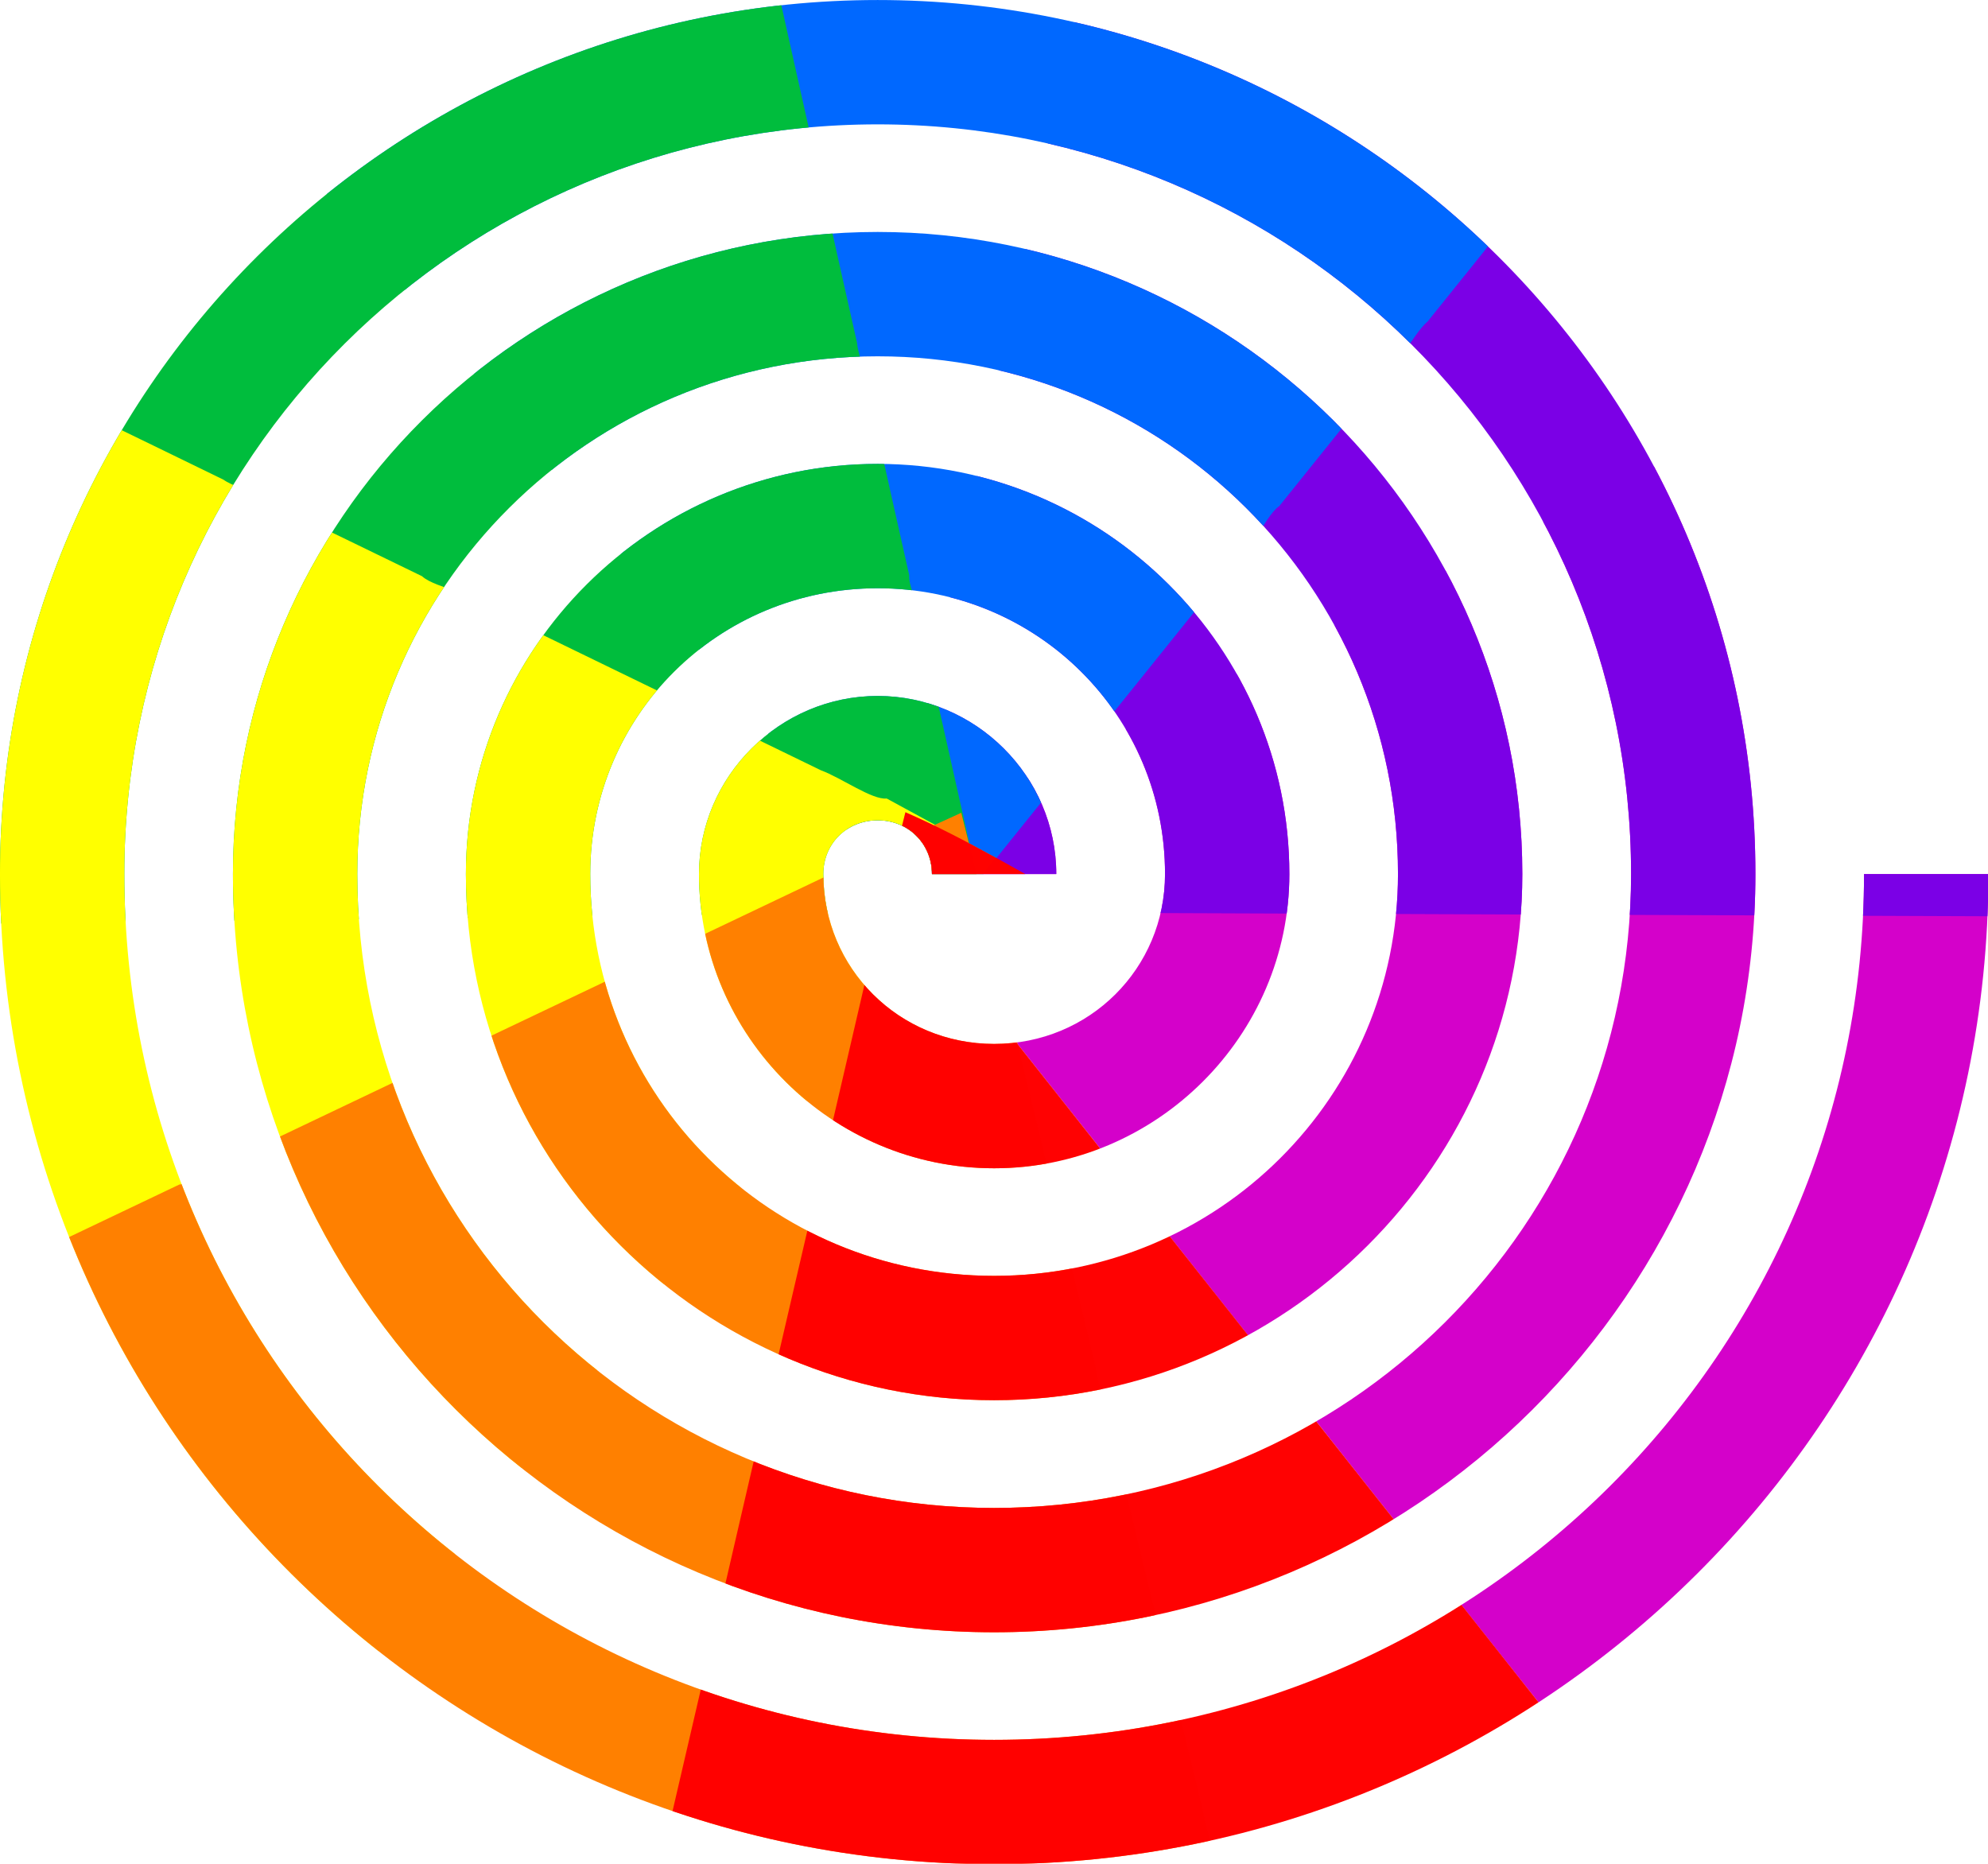 <?xml version="1.0" encoding="UTF-8" standalone="no"?>
<!-- Creator: CorelDRAW X7 -->
<svg
    xmlns:inkscape="http://www.inkscape.org/namespaces/inkscape"
    xmlns:rdf="http://www.w3.org/1999/02/22-rdf-syntax-ns#"
    xmlns="http://www.w3.org/2000/svg"
    xmlns:xlink="http://www.w3.org/1999/xlink"
    xmlns:ns1="http://sozi.baierouge.fr"
    xmlns:cc="http://creativecommons.org/ns#"
    xmlns:dc="http://purl.org/dc/elements/1.1/"
    xmlns:sodipodi="http://sodipodi.sourceforge.net/DTD/sodipodi-0.dtd"
    id="svg2"
    style="fill-rule:evenodd"
    sodipodi:docname="desenho.svg"
    xml:space="preserve"
    version="1.1"
    inkscape:version="0.48.5 r10040"
    viewBox="0 0 25224.759 23648.851"
  ><sodipodi:namedview
      id="namedview14"
      fit-margin-left="0"
      inkscape:snap-center="true"
      inkscape:zoom="0.68014725"
      borderopacity="1"
      inkscape:snap-intersection-paths="true"
      inkscape:cx="446.63996"
      inkscape:cy="349.85411"
      inkscape:snap-bbox-midpoints="true"
      inkscape:object-paths="true"
      inkscape:window-maximized="1"
      inkscape:snap-bbox="true"
      showgrid="false"
      fit-margin-right="0"
      inkscape:snap-midpoints="true"
      inkscape:bbox-nodes="true"
      bordercolor="#666666"
      inkscape:window-x="-8"
      guidetolerance="10"
      inkscape:snap-smooth-nodes="true"
      objecttolerance="10"
      inkscape:object-nodes="true"
      inkscape:window-y="-8"
      fit-margin-bottom="0"
      inkscape:window-width="1920"
      inkscape:pageopacity="0"
      inkscape:pageshadow="2"
      pagecolor="#ffffff"
      gridtolerance="10"
      inkscape:snap-object-midpoints="true"
      inkscape:bbox-paths="true"
      inkscape:snap-bbox-edge-midpoints="true"
      inkscape:current-layer="svg2"
      inkscape:window-height="1018"
      fit-margin-top="0"
  />
 <defs
      id="defs4"
    >
  <style
        id="style6"
        type="text/css"
      >
    .str0 {stroke:#373435;stroke-width:965.508}
    .str1 {stroke:#373435;stroke-width:22.718}
    .fil0 {fill:none}
  </style
    >
 <filter
        id="filter4037"
        height="1.372"
        width="1.349"
        color-interpolation-filters="sRGB"
        y="-.186"
        x="-.175"
        inkscape:collect="always"
      ><feGaussianBlur
          id="feGaussianBlur4039"
          stdDeviation="1170.092"
          inkscape:collect="always"
      /></filter
    ><clipPath
        id="clipPath4041"
        clipPathUnits="userSpaceOnUse"
      ><path
          id="path4043"
          style="stroke-width:32.058;block-progression:tb;text-indent:0;color:#000000;stroke:#000000;text-transform:none;fill:none"
          inkscape:connector-curvature="0"
          d="m7486.6 890.42c-3757.6 0-6815.7 3042.7-6815.7 6786.8 0 4242 3463 7688.8 7719.7 7688.8 4257.7 0 7720.7-3446.8 7720.7-7688.8h-965.5c0 3718-3016.9 6723.3-6755.2 6723.3-3737.2 0-6754.2-3005.2-6754.2-6723.3 0-3220 2611.9-5821.3 5850.2-5821.3 3237.3 0 5850.2 2601.4 5850.2 5821.3 0 2723-2207 4922.3-4946.2 4922.3-2738.2 0-4945.2-2199.2-4945.2-4922.3 0-2225 1801.9-4020.2 4041.2-4020.2 2238.3 0 4040.2 1795.3 4040.2 4020.2 0 1728-1396.9 3120.2-3136.2 3120.2-1738.2 0-3136.2-1392.4-3136.2-3120.2 0-1229.7 993.04-2219.2 2232.2-2219.2s2231.2 989.33 2231.2 2219.2c0 733-586.97 1319.2-1327.2 1319.2-739.02 0-1326.2-586.25-1326.2-1319.2 0-234.74 181.65-417.25 422.25-417.25 239.08 0 421.25 182.51 421.25 417.25h965.5c0-759.26-627.83-1382.8-1386.8-1382.8-759.4 0-1387.7 623.49-1387.7 1382.8 0 1257 1032.8 2284.8 2291.7 2284.8 1259.7 0 2292.7-1027.8 2292.7-2284.8 0-1754.1-1438-3184.8-3196.7-3184.8-1758.8 0-3197.7 1430.4-3197.7 3184.8 0 2252.2 1843.9 4085.8 4101.7 4085.8 2258.7 0 4101.7-1833.8 4101.7-4085.8 0-2749-2248-4985.8-5005.7-4985.8-2758.6 0-5006.7 2236.7-5006.7 4985.8 0 3247 2653 5887.8 5910.7 5887.8 3258.7 0 5911.7-2640.8 5911.7-5887.8 0-3744.1-3059-6786.8-6815.7-6786.8z"
      /></clipPath
    ></defs
  >
 <g
      id="g4016"
      style="filter:url(#filter4037)"
      transform="matrix(1.634 0 0 1.634 -1096.4 -1454.7)"
      clip-path="url(#clipPath4041)"
    ><path
        id="path3031"
        d="m418.56 145.28c-11.843 5.886-23.672 11.803-35.531 17.656 21.421 41.672 27.476 92.914 8.735 136.67-11.97 29.18-34.34 52.98-61.01 69.39 10.348 13.136 20.737 26.239 31.125 39.344 39.91-25.608 70.85-65.317 83.719-111.12 15.064-51.905 6.624-108.83-17.812-156.53-3.073 1.531-6.146 3.062-9.219 4.594zm-50.5 25.094c-11.844 5.875-23.69 11.745-35.531 17.625 14.942 29.085 20.048 65.679 4.5 95.625-8.825 17.859-24.428 31.258-41.719 40.625 10.468 13.23 20.922 26.471 31.406 39.688 28.406-17.042 51.513-43.328 62.25-74.875 14.297-40.34 7.549-85.756-11.656-123.25l-9.25 4.562zm-50.56 25.1c-11.708 5.812-23.415 11.628-35.125 17.438 6.502 14.837 12.302 33.592 2.5 48.375-5.761 9.333-16.739 12.569-26.25 16.594 10.877 13.738 21.724 27.5 32.625 41.219 18.175-9.264 34.118-23.783 42.188-42.812 12.158-27.416 6.637-59.425-6.594-85.438l-9.344 4.625zm-50.688 25.188c-12.792 6.353-25.587 12.701-38.375 19.062 4.204 4.486 7.411 11.03 12.25 14.219h43.062c1.039-12.69-1.323-25.229-6.179-36.95-0.806-3.273-8.286 3.417-10.759 3.669zm192.59 23.188c0.56 62.04-30.2 123.14-80.28 159.96-4.272 3.239-8.921 6.326-13.344 9.5 10.362 13.123 20.747 26.227 31.156 39.312 47.884-32.122 84.916-80.316 101.65-135.63 8.413-26.801 11.517-54.999 11.034-83.058h-50.125c-0.031 3.302-0.062 6.604-0.094 9.906z"
        style="fill-opacity:.996;fill:#d400ca"
        transform="matrix(32.058 0 0 32.058 97.962 -143.36)"
        inkscape:connector-curvature="0"
    /><path
        id="path3033"
        d="m277.94 37.938c-2.76 12.833-5.53 25.665-8.281 38.5 39.165 9.678 75.151 32.389 99.156 64.875 24.388 32.073 35.964 72.501 34.156 112.5 16.708 0.045 33.417 0.142 50.125 0.188 1.825-48.125-11.816-96.743-39.625-136.22-30.781-44.527-78.297-76.705-130.73-89.557-4.665-2.945-3.178 7.258-4.803 9.713zm-11.875 55.125c-2.74 12.74-5.492 25.476-8.219 38.219 29.993 8.021 57.248 27.131 72.812 54.273 12.306 20.306 16.872 44.415 15.969 68.04 16.667 0.046 33.333 0.142 50 0.188 1.907-40.031-10.382-80.575-35.5-111.97-22.692-29.042-55.333-49.541-90.898-58.887-3.803-1.678-2.636 7.688-4.164 10.137zm-11.906 55.25c-2.708 12.563-5.428 25.123-8.125 37.688 17.07 5.853 32.63 17.842 39.438 34.938 4.639 10.218 4.822 21.411 4.844 32.438 16.677 0.047 33.354 0.143 50.031 0.188 1.076-25.208-4.847-50.997-19.656-71.688-14.726-21.759-37.749-36.717-62.66-44.313-3.094-1.46-2.521 8.652-3.871 10.751zm-12.094 56.125c-3.5 16.229-7.002 32.458-10.5 48.688 17.458 0.088 34.917 0.165 52.375 0.219 0.958-16.068-2.665-33.098-14.094-45.031-6.771-7.747-16.241-12.206-24.812-17.594-0.99 4.573-1.979 9.146-2.969 13.719zm217.34 39.5c-0.926 6.954-0.376 12.437 8 10.119 14.042 0.05 28.083 0.124 42.125 0.162v-20.281h-50.125v10z"
        style="fill:#7b00e6"
        transform="matrix(32.058 0 0 32.058 97.962 -143.36)"
        inkscape:connector-curvature="0"
    /><path
        id="path3035"
        d="m225.94 22.281c-48.485 0.732-95.95 18.288-134.09 48.032-1.615 3.994 6.817 9.313 9.168 13.833 7.036 8.608 14.062 17.224 21.11 25.822 32.31-25.256 73.37-39.282 114.62-37.47 43.013 1.156 84.729 19.664 115.58 49.464 4.147 0.159 7.518-8.581 11.368-11.857 7.03-8.75 14.07-17.477 21.08-26.235-35.41-33.102-81.05-55.101-129.3-60.24-9.81-1.055-19.68-1.559-29.54-1.354zm1.219 56.188c-36.308 0.392-71.656 13.884-100.43 35.753 0.977 4.421 7.466 9.637 10.581 14.354 6.772 8.278 13.529 16.568 20.32 24.83 24.081-18.028 54.415-27.564 84.438-24.312 27.983 2.471 54.271 16.064 73.94 36.143 4.464 3.534 7.77-7.689 11.754-10.416 7.18-8.94 14.36-17.88 21.55-26.82-29.59-29.438-69.94-47.957-111.81-49.425-3.445-0.162-6.897-0.173-10.345-0.106zm1.281 56.156c-24.248 0.057-47.428 9.582-66.938 23.562 10.523 12.861 21.025 25.74 31.594 38.562 14.626-9.537 32.615-14.766 50-10.719 15.908 2.914 28.663 13.682 39 25.625 10.571-13.157 21.171-26.292 31.719-39.469-18.032-19.205-41.994-33.217-68.344-36.594-5.583-0.704-11.341-1.143-17.031-0.969zm0.594 56.219c-11.642-0.031-22.193 5.399-32.469 10.219 11.051 12.946 21.234 27.136 32.853 39.291 4.456-0.038 4.338 4.432 5.238 7.372 3.593 2.409 7.287 12.345 10.784 9.557 10.621-13.27 21.286-26.506 31.937-39.751-9.855-14.807-25.968-25.979-44.094-26.656-1.417-0.025-2.833-0.107-4.25-0.031z"
        style="fill:#0068ff"
        transform="matrix(32.058 0 0 32.058 97.962 -143.36)"
        inkscape:connector-curvature="0"
    /><path
        id="path3037"
        d="m195.62 24.969c-69.99 10.53-133.24 56.938-164.53 120.44-17.124 34.06-25.029 72.58-22.871 110.65 16.729-0.213 33.458-0.421 50.188-0.625-4.382-56.83 22.146-114.54 67.973-148.41 25.81-19.744 57.37-30.98 89.5-34.436-3.66-16.365-7.35-32.723-10.97-49.094-3.094 0.49-6.188 0.979-9.281 1.469zm12.531 54.969c-57.622 7.237-109.6 47.34-131.38 101.16-9.704 23.38-13.938 49.034-11.969 74.281 16.531-0.216 33.063-0.413 49.594-0.625-1.523-26.604 4.667-53.866 20.094-75.875 19.59-29.111 53.155-47.745 87.898-50.252 9.611 1.556 3.513-7.916 3.07-13.418-2.73-12.183-5.487-24.359-8.187-36.549-3.042 0.427-6.083 0.854-9.125 1.281zm12.85 55.092c-43.926 3.273-83.736 35.712-95.812 78.062-4.184 13.437-4.843 27.603-4.469 41.594 16.708-0.207 33.417-0.413 50.125-0.625-1.325-17.542 2.574-36.093 14.812-49.312 12.587-14.671 32.312-21.178 51.276-20.259 7.995 1.558 0.801-8.575 1.192-12.873-2.792-12.456-5.607-24.907-8.375-37.368l-8.75 0.781zm6.688 55.844c-26.754 0.867-50.327 24.755-50.469 51.625 0.296 5.382-2.996 14.305 5.687 11.428 14.656-0.181 29.313-0.356 43.969-0.553 1.284-3.5-1.778-10.653 2.531-12.281 4.566-1.446 4.95 4.864 4.699 8.008-1.204 7.398 8.372 2.925 12.832 4.086 8.15 1.586 11.28-0.842 7.519-8.779-3.952-17.561-7.884-35.127-11.832-52.689-4.97-0.441-9.937-1.16-14.938-0.844z"
        style="fill:#00bd3d"
        transform="matrix(32.058 0 0 32.058 97.962 -143.36)"
        inkscape:connector-curvature="0"
    /><path
        id="path3039"
        d="m33.594 140.59c-28.001 51.629-32.484 114.14-16.577 170.28 13.87 50.446 44.57 95.599 85.146 128.45 4.219 0.438 7.515-8.726 11.361-12.054 6.817-8.783 13.652-17.553 20.444-26.355-37.074-29.84-63.848-72.6-72.452-119.49-8.192-41.3-2.249-85.96 19.092-122.83 6.373-6.39-4.471-7.18-8.586-10.15-11.316-5.5-22.621-11.03-33.952-16.5-1.49 2.885-2.979 5.771-4.469 8.656zm50.812 24.5c-30.45 54.576-24.714 124.45 6.893 177.16 11.977 20.636 28.383 38.345 46.545 53.716 10.231-13.136 20.439-26.291 30.656-39.438-28.266-23.238-48.215-56.8-52.781-93.188-4.399-28.404 1.695-58.111 17.137-82.492 2.221-5.052-9.233-5.8-12.76-9.036-10.375-5.034-20.743-10.083-31.127-15.097-1.521 2.792-3.042 5.583-4.562 8.375zm50.904 24.53c-20.776 34.973-18.016 79.97-0.115 115.46 8.791 18.072 22.179 33.309 37.115 46.543 10.22-13.136 20.42-26.289 30.625-39.438-21-18.072-34.185-45.687-31.844-73.625 0.769-12.931 7.284-24.445 14.125-35.094-15.097-7.326-30.182-14.678-45.281-22-1.542 2.719-3.083 5.438-4.625 8.156zm51.5 24.094c-14.888 20.662-10.887 49.127 0.969 70.156 4.883 8.891 12.004 16.2 18.875 23.562 17.66-22.78 34.93-44.56 52.35-67.43-8.784-4.776-17.563-9.561-26.344-14.344-3.525 0.387-10.923-4.988-15.949-6.84-8.34-4.054-16.679-8.109-25.02-12.16-1.625 2.354-3.25 4.708-4.875 7.062zm46.781 29.812c0.374 6.979 0.75 13.958 1.125 20.938-4.618-6.183-8.61-14.605-6.906-22.312 1.825-1.475 6.811-6.263 5.66-0.879 0.04 0.751 0.081 1.503 0.121 2.254z"
        style="fill:#ffff00"
        transform="matrix(32.058 0 0 32.058 97.962 -143.36)"
        inkscape:connector-curvature="0"
    /><path
        id="path3041"
        d="m239.81 234.09c-8.064 0.976-6.959 6.738-6.188 13.062-2.813 8.907 5.494 6.694 11.5 6.781 6.194-0.06 15.216 2.085 10.107-6.789-1.512-6.006-3.01-12.015-4.513-18.024-3.635 1.656-7.271 3.312-10.906 4.969zm-25.28 12.03c-11.854 5.646-23.702 11.305-35.562 16.938 6.747 23.655 23.214 44.756 45.938 54.781 15.215 7.439 32.462 8.136 49.062 7-3.945-16.368-7.934-32.725-11.875-49.094-13.459-0.034-27.466-6.749-32.438-19.875-1.831-4.819-2.977-9.876-4.562-14.781-3.521 1.677-7.042 3.354-10.562 5.031zm-51.25 24.438c-11.927 5.677-23.857 11.349-35.781 17.031 12.282 34.459 37.801 64.145 70.938 79.969 26.834 13.393 57.857 16.499 87.283 11.68 2.503-3.008-2.194-11.073-2.487-16.04-2.651-11.005-5.319-22.005-7.952-33.014-26.18 4.07-54.18-2.46-74.28-20.28-13.67-11.39-22.32-27.38-28.16-43.91-3.188 1.521-6.375 3.042-9.562 4.562zm-51.03 24.32c-11.917 5.677-23.834 11.352-35.75 17.031 19.987 52.556 63.386 95.548 116.44 114.31 34.132 12.482 71.714 14.329 107.31 7.25-3.948-16.237-7.895-32.474-11.812-48.719-39.106 7.555-81.138-0.451-113.57-23.823-24.483-17.044-42.712-42.526-53.306-70.489l-9.312 4.438zm-50.938 24.281c-11.958 5.698-23.919 11.39-35.875 17.094 23.554 58.2 69.172 106.98 126.09 133.56 49.722 23.809 107.22 29.691 161.17 18.407 0.679-4.576-2.609-11.758-3.441-17.336-2.537-10.502-5.096-20.999-7.604-31.509-47.275 9.704-98.201 2.995-140.44-20.688-40.519-22.183-72.507-59.024-89.79-101.92-0.594-4.729-7.532 2.333-10.116 2.386z"
        style="fill:#ff8000"
        transform="matrix(32.058 0 0 32.058 97.962 -143.36)"
        inkscape:connector-curvature="0"
    /><path
        id="path3043"
        d="m240.25 224.5-2.938 11.781c-0.026 4.857-7.396 15.436 1.688 13.188 14.781 0.217 29.5-1.515 44.25-2.25-14.276-7.684-28.119-16.22-43-22.719zm-7.312 34.5c-1.499 0.084-2.431 1.591-2.25 5.75-3.504 15.027-6.988 30.062-10.469 45.094 21.571 11.778 48.191 14.655 71.156 5.312 0.857-0.323 1.69-0.677 2.531-1.031l-32.219-40.719 2.938-3c-8.127 0.736-16.536-1.407-23-6.625-3.064-1.996-6.497-4.904-8.688-4.781zm-14.312 57.75c-3.848 16.432-7.647 32.875-11.469 49.312 33.188 13.561 71.494 14.765 104.91 1.375 6.049-2.33 11.89-5.1 17.5-8.281l-31.719-40.062c-14.832 6.66-31.43 9.332-47.594 6.969-11.034-1.146-21.306-5.454-31.625-9.312zm114.81 47.312c-20.791 11.869-44.443 18.716-68.531 18.938-20.328 0.683-40.164-3.829-59.25-10.562-3.772 16.346-7.598 32.679-11.344 49.031 37.498 13.132 78.876 15.61 117.41 5.219 18.792-4.889 36.691-12.745 53.062-23.031l-31.35-39.6zm35.25 44.531c-21.151 13.304-44.698 22.692-69.188 27.125-35.41 6.88-72.436 3.349-106.62-8.156-3.799 16.277-7.575 32.56-11.344 48.844 58.114 19.26 123.48 17.026 179.62-7.562 13.519-5.756 26.452-12.789 38.688-20.875l-31.156-39.375z"
        style="fill-opacity:.992;fill:#ff0000"
        inkscape:connector-curvature="0"
        transform="matrix(32.058 0 0 32.058 -.201 0)"
    /></g
  >
</svg
>
